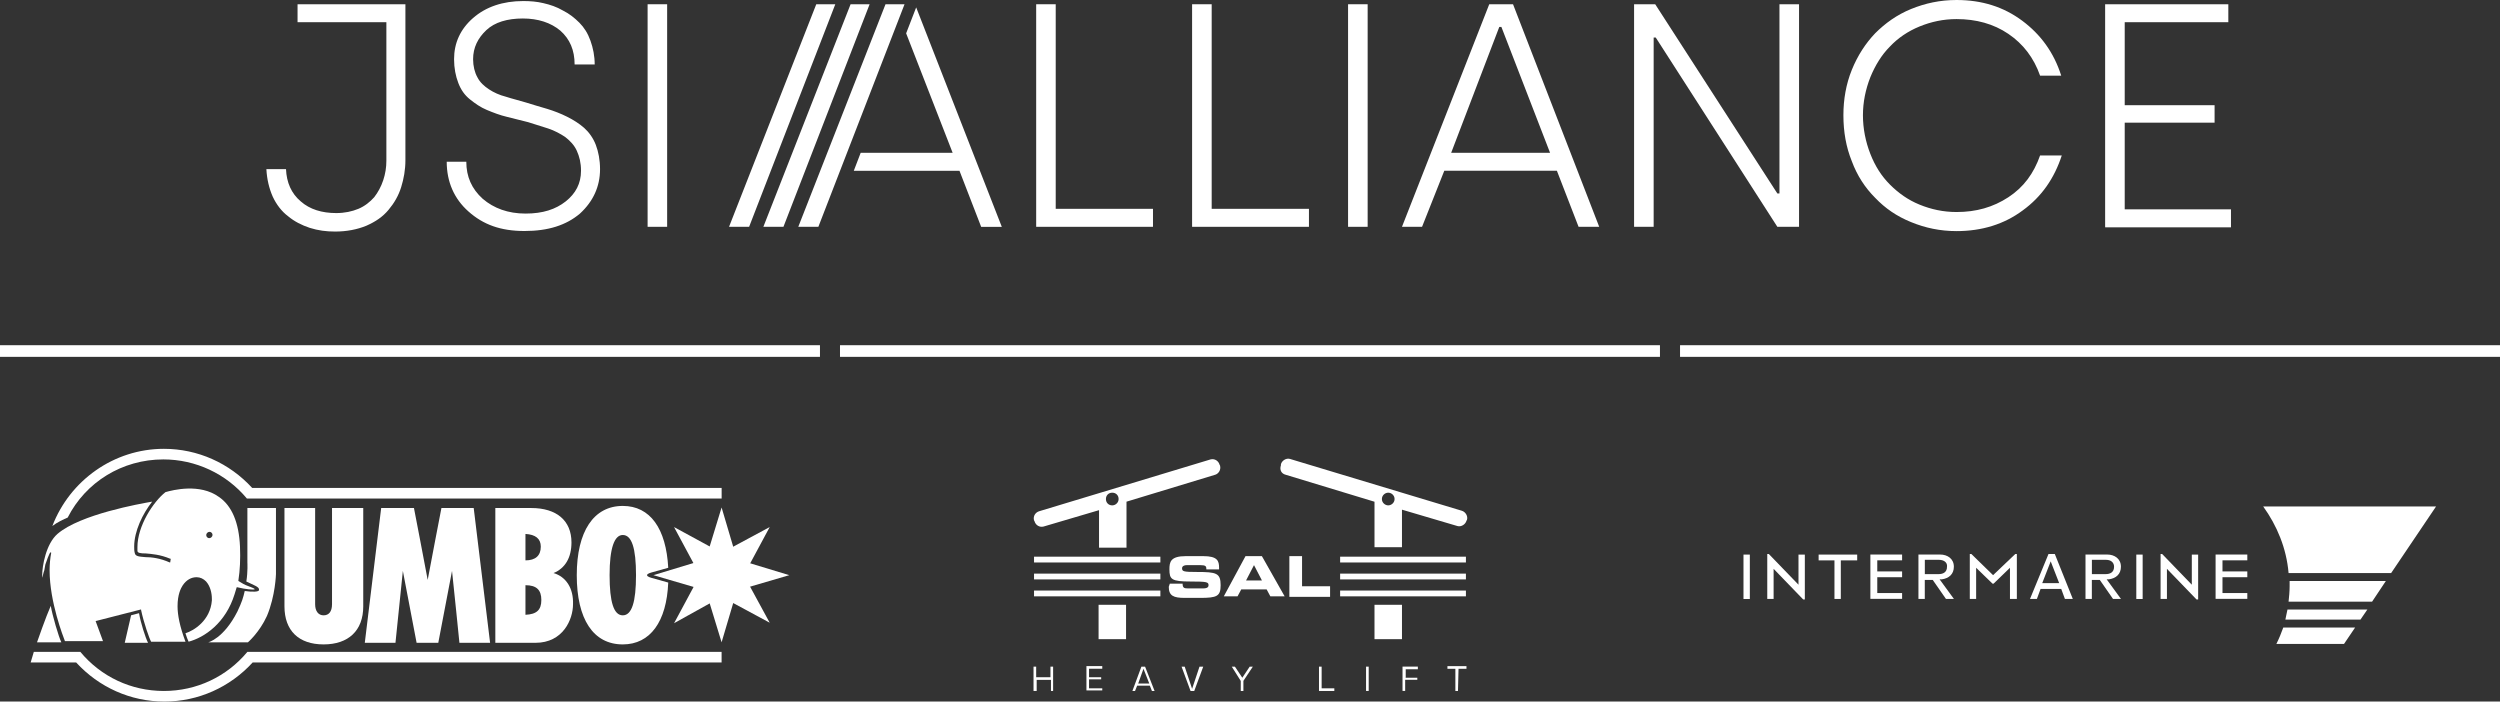 <?xml version="1.0" encoding="UTF-8"?>
<svg xmlns="http://www.w3.org/2000/svg" id="Layer_1" data-name="Layer 1" viewBox="0 0 500.42 140.42">
  <rect x="0" y="0" width="500.42" height="140.42" fill="#333333" stroke="none"/>
  <defs>
    <style>
      .cls-1 {
        fill-rule: evenodd;
      }

      .cls-1, .cls-2 {
        fill: #fff;
        stroke-width: 0px;
      }
    </style>
  </defs>
  <path class="cls-2" d="M66.46,101.69v19.26c0,1.48-.64,2.22-1.69,2.22s-1.69-.85-1.69-2.22v-19.26h-6.14v19.68c0,4.87,2.86,7.62,7.83,7.62s7.94-2.75,7.94-7.62v-19.68h-6.24Z"></path>
  <path class="cls-2" d="M94.6,101.69h-6.24s-2.33,12.06-2.75,14.39c-.42-2.33-2.75-14.39-2.75-14.39h-6.56l-3.28,26.98h6.14s1.16-11.43,1.48-14.39c.53,2.86,2.75,14.39,2.75,14.39h4.34s2.22-11.54,2.75-14.39c.32,2.86,1.48,14.39,1.48,14.39h6.14l-3.28-26.98h-.21Z"></path>
  <path class="cls-2" d="M105.18,112.17v-5.29c2.01.11,3.07.95,3.07,2.54,0,1.8-1.06,2.75-3.07,2.75ZM105.18,117.14c2.22,0,3.18.95,3.18,2.96s-.95,2.86-3.18,2.96v-5.93ZM110.79,114.71c2.33-.95,3.6-3.07,3.6-6.14,0-4.34-2.96-6.88-8.04-6.88h-7.2v26.98h8.04c5.5,0,7.51-4.66,7.51-7.73.11-3.17-1.38-5.5-3.92-6.24Z"></path>
  <path class="cls-2" d="M49.52,101.59v11s.11,1.8-.21,3.81c1.48.74,2.65,1.06,2.54,1.69,0,.42-1.38.42-2.86.21-.32,1.38-.53,2.12-1.48,4.13-2.75,5.4-5.82,6.14-5.82,6.14h7.94s2.33-2.01,3.81-5.29c1.69-4.02,1.8-8.36,1.8-8.36v-13.23h-5.71"></path>
  <path class="cls-2" d="M144.44,97.67H50.48c-4.55-4.97-10.9-7.83-17.67-7.83-10.05,0-18.84,6.35-22.33,15.45.95-.74,2.33-1.38,3.07-1.69,3.6-7.09,10.9-11.64,19.15-11.64,6.45,0,12.59,2.86,16.72,7.83h95.03v-2.12Z"></path>
  <path class="cls-2" d="M49.52,130.48c-4.13,4.97-10.16,7.83-16.72,7.83s-12.59-2.86-16.72-7.83H6.77l-.63,2.12h9.1c4.55,4.97,10.9,7.83,17.67,7.83s13.12-2.86,17.67-7.83h93.86v-2.12H49.52Z"></path>
  <path class="cls-1" d="M124.66,123.17c-1.8,0-2.64-2.64-2.64-8.04s.95-8.04,2.64-8.04c1.8,0,2.65,2.65,2.65,8.04s-.85,8.04-2.65,8.04ZM129.52,115.13c0-.32.85-.53.85-.53l3.39-.95c-.42-7.83-3.6-12.38-9.1-12.38-5.82,0-9.21,5.08-9.21,13.86s3.28,13.86,9.21,13.86c5.5,0,8.78-4.55,9.1-12.38l-3.39-.95s-.85-.21-.85-.53Z"></path>
  <path class="cls-1" d="M130.79,115.13l10.48-3.18,3.17-10.37,3.07,10.37,10.48,3.18-10.48,3.07-3.07,10.37-3.17-10.37-10.48-3.07Z"></path>
  <path class="cls-1" d="M134.92,124.76l5.18-9.63-5.18-9.63,9.52,5.18,9.63-5.18-5.18,9.63,5.18,9.52-9.63-5.19-9.52,5.29Z"></path>
  <path class="cls-2" d="M7.41,128.57h4.87c-.53-1.06-1.8-5.4-2.12-7.3-.95,2.12-2.75,7.3-2.75,7.3Z"></path>
  <path class="cls-2" d="M26.24,123.17l-1.27,5.5h4.66c-.53-1.06-1.48-4.02-1.8-5.93l-1.59.42Z"></path>
  <path class="cls-2" d="M41.91,107.72c-.42,0-.63-.32-.63-.63s.32-.63.63-.63c.42,0,.63.32.63.63s-.32.63-.63.63ZM50.05,117.46c-.53-.21-1.16-.42-1.8-.85l-.53-.32v-.11c.32-2.01.42-4.34.32-6.77-.21-4.76-1.59-8.15-4.23-9.95-3.81-2.75-9.21-1.38-10.69-.95-2.43,1.91-5.61,6.77-5.61,11v.74c0,.42.53.53,1.69.53,1.16.11,2.86.21,4.87,1.06h.11l-.11.74h-.11c-1.9-.85-3.6-1.06-4.87-1.06-1.16-.11-2.01-.11-2.12-.85-.11-.42-.11-.85-.11-1.27,0-3.07,1.69-6.56,3.6-8.99-2.43.42-14.39,2.54-18.94,6.45-2.33,2.01-3.07,6.46-3.07,8.25v.53c.11-.21.21-.95.42-1.48l.21-1.16c.11-.32.85-2.54,1.06-2.43,0,0,.11,0,.11.1-.21,1.06-.32,2.33-.32,3.49,0,6.35,2.75,13.33,3.07,14.18h7.62c-.11-.32-1.48-4.02-1.48-4.02l9.1-2.33v.11c.53,2.54,1.69,5.82,2.01,6.35h6.88c-1.16-3.07-1.59-5.4-1.59-7.09,0-2.33.64-3.6,1.06-4.23.74-1.06,1.69-1.59,2.75-1.59.74,0,1.38.32,1.9.85.85.95,1.16,2.33,1.16,3.49v.32c-.32,4.02-3.6,6.03-5.29,6.56.21.63.42,1.27.63,1.69,3.17-.85,7.41-3.7,9.21-9.52l.42-1.38h.11c1.69.42,3.17.53,3.49.42,0-.21-.53-.32-.95-.53Z"></path>
  <path class="cls-2" d="M210.9,138.31h-.53v-2.22h-2.86v2.22h-.63v-4.87h.53v2.12h2.86v-2.12h.53v4.87h.11Z"></path>
  <path class="cls-2" d="M217.99,135.56h2.43v.42h-2.43v1.8h2.65v.42h-3.17v-4.87h3.17v.53h-2.65v1.69Z"></path>
  <path class="cls-2" d="M227.62,137.25l-.42,1.06h-.53l1.8-4.87h.74l1.9,4.87h-.53l-.42-1.06h-2.54ZM228.89,133.86l-1.06,2.96h2.22l-1.16-2.96Z"></path>
  <path class="cls-2" d="M240.85,133.44l-1.8,4.87h-.74l-1.8-4.87h.63l1.48,4.44,1.48-4.44h.74Z"></path>
  <path class="cls-2" d="M248.89,136.3v2.01h-.53v-2.01l-1.8-2.86h.63l1.48,2.22,1.48-2.22h.63l-1.9,2.86Z"></path>
  <path class="cls-2" d="M264.55,137.78h2.54v.53h-3.07v-4.87h.53v4.34Z"></path>
  <path class="cls-2" d="M273.97,138.31h-.53v-4.87h.53v4.87Z"></path>
  <path class="cls-2" d="M281.27,135.66h2.43v.42h-2.43v2.22h-.53v-4.87h3.07v.53h-2.43v1.69h-.11Z"></path>
  <path class="cls-2" d="M291.85,138.31h-.53v-4.44h-1.59v-.53h3.81v.53h-1.59l-.11,4.44Z"></path>
  <path class="cls-2" d="M234.18,116.83h2.54c0,.85.32.95,1.06.95h3.07c.53,0,1.06-.11,1.06-.64,0-.63-.32-.74-3.6-.74-3.81,0-4.23-.42-4.23-2.43,0-1.48.21-2.65,3.28-2.65h3.49c2.86,0,3.17.95,3.17,2.33v.32h-2.54c0-.63-.11-.85-1.27-.85h-2.65c-.53,0-.95.21-.95.63,0,.64.32.74,2.96.74,3.91,0,4.76.21,4.76,2.65,0,2.22-.74,2.54-4.13,2.54h-3.07c-2.22,0-3.18-.42-3.18-2.22l.21-.64Z"></path>
  <path class="cls-2" d="M249.31,111.32h3.28l4.55,8.04h-2.86l-.74-1.38h-5.08l-.74,1.38h-2.75l4.34-8.04ZM249.42,116.19h3.18l-1.59-3.07-1.59,3.07Z"></path>
  <path class="cls-2" d="M258.09,111.32h2.54v6.03h5.61v2.12h-8.15v-8.15Z"></path>
  <path class="cls-2" d="M268.25,119.37h25.18v-1.16h-25.18v1.16Z"></path>
  <path class="cls-2" d="M268.25,112.59h25.18v-1.16h-25.18v1.16Z"></path>
  <path class="cls-2" d="M268.25,115.98h25.18v-1.16h-25.18v1.16Z"></path>
  <path class="cls-2" d="M280.63,121.06h-5.5v6.88h5.5v-6.88Z"></path>
  <path class="cls-2" d="M257.35,95.03l17.78,5.4v9.1h5.5v-7.51l11.11,3.28c.74.21,1.59-.32,1.8-1.06l.11-.21c.21-.74-.32-1.59-1.06-1.8l-34.39-10.37c-.74-.21-1.59.32-1.8,1.06v.21c-.32.95.11,1.69.95,1.9ZM279.15,99.89c0,.74-.64,1.27-1.27,1.27s-1.27-.53-1.27-1.27.63-1.27,1.27-1.27,1.27.53,1.27,1.27Z"></path>
  <path class="cls-2" d="M232.27,119.37h-25.29v-1.16h25.29v1.16Z"></path>
  <path class="cls-2" d="M232.27,112.59h-25.29v-1.16h25.29v1.16Z"></path>
  <path class="cls-2" d="M232.27,115.98h-25.29v-1.16h25.29v1.16Z"></path>
  <path class="cls-2" d="M244.23,93.23l-.11-.21c-.21-.74-.95-1.27-1.8-1.06l-34.29,10.37c-.74.21-1.27.95-1.06,1.8l.11.21c.21.74.95,1.27,1.8,1.06l11.11-3.28v7.51h5.5v-9.21l17.78-5.4c.64-.21,1.16-.95.95-1.8ZM222.64,98.62c.74,0,1.27.53,1.27,1.27s-.64,1.27-1.27,1.27c-.74,0-1.27-.53-1.27-1.27s.53-1.27,1.27-1.27Z"></path>
  <path class="cls-2" d="M225.4,121.06h-5.5v6.88h5.5v-6.88Z"></path>
  <path class="cls-2" d="M453.02,101.38c2.75,3.81,4.66,8.36,5.08,13.33h20.53l8.99-13.33h-34.6ZM458.31,116.3v1.06c0,1.06-.11,2.12-.21,3.07h16.72l2.75-4.13h-19.26ZM457.88,122.01c-.11.64-.32,1.38-.42,2.01h15.03l1.38-2.01h-15.98ZM457.04,125.61c-.42,1.16-.85,2.22-1.38,3.28h13.54l2.22-3.28h-14.39Z"></path>
  <path class="cls-2" d="M350.26,111.01h-1.27v8.89h1.27v-8.89Z"></path>
  <path class="cls-2" d="M360.95,120l-5.93-6.14v6.03h-1.27v-8.99h.32l5.93,6.14v-6.03h1.27v8.99h-.32Z"></path>
  <path class="cls-2" d="M368.47,112.17v7.72h-1.27v-7.72h-3.17v-1.16h7.72v1.16h-3.28Z"></path>
  <path class="cls-2" d="M374.39,119.89v-8.89h6.35v1.16h-4.97v2.22h4.97v1.16h-4.97v3.17h4.97v1.16h-6.35Z"></path>
  <path class="cls-2" d="M388.15,112.06h-2.86v2.86h2.75c.85,0,1.69-.32,1.69-1.48.11-.85-.63-1.38-1.59-1.38ZM389.52,119.89l-2.65-3.81h-1.59v3.81h-1.27v-8.89h4.34c1.48,0,2.75.85,2.75,2.43,0,1.48-.95,2.33-2.43,2.54h-.42l2.86,3.92h-1.59Z"></path>
  <path class="cls-2" d="M402.33,119.89v-6.24l-3.28,3.18h-.21l-3.28-3.18v6.24h-1.27v-8.99h.32l4.34,4.23,4.44-4.23h.32v8.99h-1.38Z"></path>
  <path class="cls-2" d="M410.48,112.38l-1.69,4.34h3.39l-1.69-4.34ZM413.33,119.89l-.74-2.01h-4.13l-.74,2.01h-1.38l3.7-8.99h1.27l3.6,8.99h-1.59Z"></path>
  <path class="cls-2" d="M421.59,112.06h-2.86v2.86h2.75c.85,0,1.69-.32,1.69-1.48,0-.85-.64-1.38-1.59-1.38ZM422.96,119.89l-2.65-3.81h-1.59v3.81h-1.27v-8.89h4.34c1.48,0,2.75.85,2.75,2.43,0,1.48-.95,2.33-2.43,2.54h-.42l2.86,3.92h-1.59Z"></path>
  <path class="cls-2" d="M428.89,111.01h-1.27v8.89h1.27v-8.89Z"></path>
  <path class="cls-2" d="M439.68,120l-5.93-6.14v6.03h-1.27v-8.99h.32l5.93,6.14v-6.03h1.27v8.99h-.32Z"></path>
  <path class="cls-2" d="M443.49,119.89v-8.89h6.35v1.16h-4.97v2.22h4.97v1.16h-4.97v3.17h4.97v1.16h-6.35Z"></path>
  <path class="cls-2" d="M164.13,69.1H0v2.33h164.13v-2.33Z"></path>
  <path class="cls-2" d="M332.27,69.1h-164.13v2.33h164.13v-2.33Z"></path>
  <path class="cls-2" d="M500.42,69.1h-164.13v2.33h164.13v-2.33Z"></path>
  <path class="cls-2" d="M53.33,33.86h3.92c.11,2.65,1.06,4.87,2.96,6.46,1.8,1.59,4.23,2.33,7.09,2.33,1.69,0,3.17-.32,4.44-.85,1.27-.53,2.33-1.38,3.17-2.33.74-.95,1.38-2.12,1.8-3.39.42-1.27.63-2.54.63-3.92V4.44h-17.78V.85h21.59v31.22c0,1.9-.32,3.7-.85,5.4-.53,1.69-1.38,3.17-2.54,4.55-1.16,1.38-2.54,2.33-4.44,3.17-1.8.74-3.92,1.16-6.24,1.16-1.8,0-3.39-.21-5.08-.74-1.59-.53-3.07-1.27-4.34-2.33-1.27-.95-2.33-2.33-3.07-3.92-.74-1.69-1.16-3.49-1.27-5.5Z"></path>
  <path class="cls-2" d="M89.42,32.38h3.92c0,2.96,1.06,5.4,3.28,7.41,2.22,1.9,5.08,2.96,8.57,2.96s6.03-.85,8.04-2.43c2.01-1.59,3.07-3.6,3.07-6.14,0-1.59-.32-2.86-.85-4.02-.53-1.16-1.38-2.01-2.33-2.75-.95-.63-2.12-1.27-3.39-1.69-1.27-.42-2.65-.85-4.02-1.27-1.38-.32-2.86-.74-4.23-1.06-1.38-.32-2.75-.85-4.02-1.38-1.27-.53-2.33-1.27-3.39-2.12-1.06-.85-1.8-1.9-2.33-3.28-.53-1.38-.85-2.96-.85-4.76,0-3.28,1.27-6.03,3.81-8.25,2.54-2.22,5.93-3.39,10.05-3.39,1.38,0,2.75.11,4.02.42,1.38.32,2.65.74,3.92,1.48,1.27.63,2.33,1.48,3.28,2.43.95.95,1.69,2.12,2.22,3.6s.85,3.07.85,4.76h-4.02c0-2.86-.95-5.08-2.86-6.77-1.9-1.59-4.44-2.43-7.51-2.43s-5.61.74-7.3,2.33c-1.69,1.59-2.65,3.49-2.65,5.82,0,1.38.32,2.65.85,3.6.53,1.06,1.38,1.8,2.33,2.43.95.63,2.12,1.16,3.39,1.48,1.27.42,2.65.74,4.02,1.16,1.38.42,2.75.85,4.23,1.27,1.38.42,2.75.95,4.02,1.59,1.27.63,2.43,1.38,3.39,2.22.95.85,1.8,2.01,2.33,3.39.53,1.38.85,3.07.85,4.87,0,3.49-1.38,6.46-4.02,8.89-2.75,2.33-6.35,3.49-11.11,3.49s-8.25-1.27-11.22-3.92c-2.86-2.54-4.34-5.93-4.34-9.95Z"></path>
  <path class="cls-2" d="M129.63,45.4V.85h3.91v44.55h-3.91Z"></path>
  <path class="cls-2" d="M207.41,45.4V.85h3.91v40.95h19.47v3.6h-23.39Z"></path>
  <path class="cls-2" d="M238.62,45.4V.85h3.92v40.95h19.47v3.6h-23.39Z"></path>
  <path class="cls-2" d="M269.84,45.4V.85h3.92v44.55h-3.92Z"></path>
  <path class="cls-2" d="M280.63,45.4L298.1.85h4.76l17.25,44.55h-4.13l-4.34-11.22h-22.54l-4.45,11.22h-4.02ZM290.48,30.58h19.79l-9.74-25.19h-.42l-9.63,25.19Z"></path>
  <path class="cls-2" d="M327.09,45.4V.85h4.23l24.45,37.88h.42V.85h3.92v44.55h-4.34l-24.34-37.88h-.42v37.88h-3.92Z"></path>
  <path class="cls-2" d="M368.99,23.07c0-3.17.53-6.24,1.69-9.1,1.16-2.86,2.75-5.29,4.66-7.3,2.01-2.01,4.34-3.7,7.2-4.87,2.86-1.16,5.82-1.8,9.1-1.8,5.08,0,9.42,1.38,13.12,4.13,3.7,2.75,6.35,6.35,7.83,11.01h-4.23c-1.27-3.6-3.39-6.35-6.35-8.36-2.96-2.01-6.46-2.96-10.37-2.96-2.65,0-5.08.53-7.41,1.48-2.33.95-4.34,2.33-5.93,4.02-1.69,1.69-2.96,3.81-3.92,6.14-.95,2.43-1.48,4.97-1.48,7.62s.53,5.29,1.48,7.72,2.22,4.44,3.92,6.14,3.6,3.07,5.93,4.02c2.33.95,4.76,1.48,7.41,1.48,3.92,0,7.3-.95,10.37-2.96,3.07-2.01,5.08-4.76,6.35-8.36h4.34c-1.48,4.55-4.02,8.25-7.83,11.01-3.7,2.75-8.15,4.13-13.23,4.13-3.28,0-6.24-.63-9.1-1.8-2.86-1.16-5.18-2.75-7.2-4.87-2.01-2.01-3.6-4.44-4.66-7.3-1.16-2.86-1.69-5.93-1.69-9.21Z"></path>
  <path class="cls-2" d="M421.38,45.4V.85h24.66v3.6h-20.74v16.61h17.99v3.49h-17.99v17.35h21.27v3.6h-25.18v-.11Z"></path>
  <path class="cls-2" d="M181.06.85l-17.25,44.55h-4.02L177.25.85h3.81Z"></path>
  <path class="cls-2" d="M174.07.85l-17.25,44.55h-4.02L170.26.85h3.81Z"></path>
  <path class="cls-2" d="M167.2.85l-17.25,44.55h-4.02L163.39.85h3.81Z"></path>
  <path class="cls-2" d="M183.39,1.48l-2.01,5.19,9.31,23.92h-18.41l-1.38,3.6h21.16l4.34,11.22h4.13L183.39,1.48Z"></path>
</svg>
